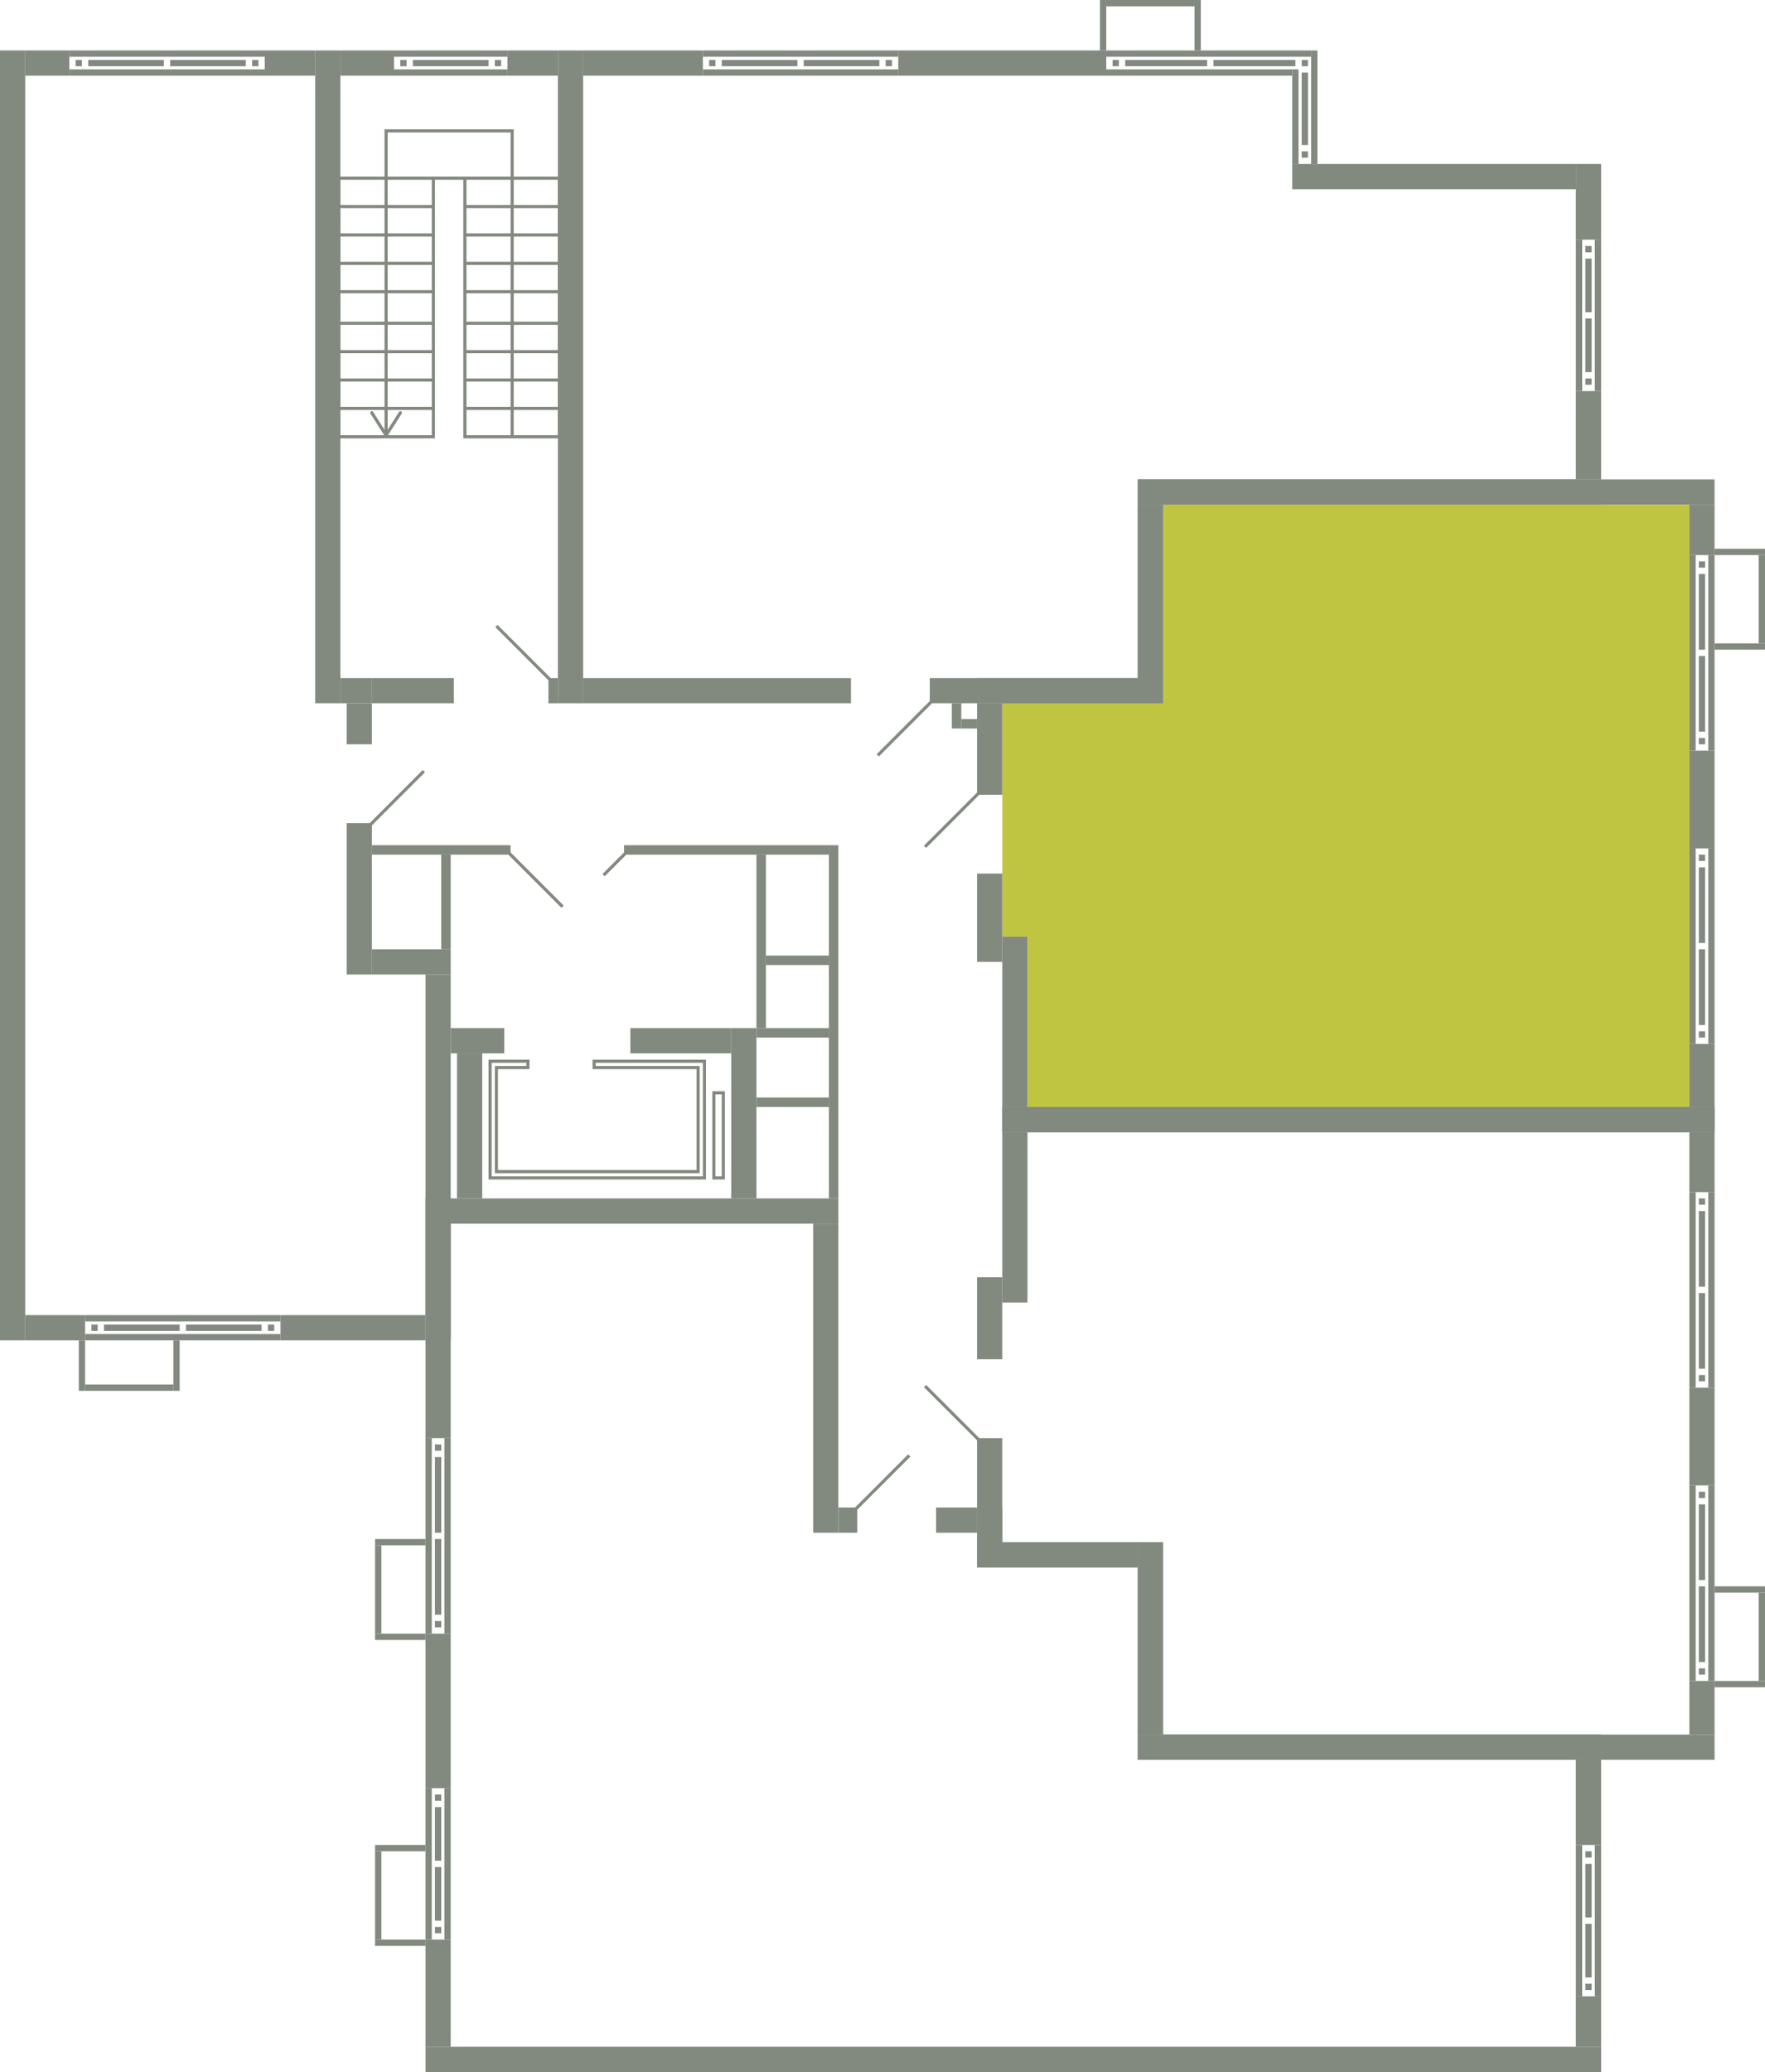 <svg xmlns="http://www.w3.org/2000/svg" width="560" height="657" viewBox="0 0 560 657">
  <title>13k_19s_2-9fl</title>
  <g id="Слой_2" data-name="Слой 2">
    <g id="_13k_19s_2-9fl" data-name="13k_19s_2-9fl">
      <g id="hover">
        <polygon id="_13k_19s_2-9fl_3" data-name="13k_19s_2-9fl_3" points="318 223 369 223 369 160 536 160 536 351 326 351 326 297 318 297 318 223" fill="#bfc540"/>
      </g>
      <g id="s">
        <rect x="361" y="550" width="147" height="8" transform="translate(869 1108) rotate(180)" fill="#82897f"/>
        <rect x="361" y="489" width="8" height="61" transform="translate(730 1039) rotate(180)" fill="#82897f"/>
        <rect x="500" y="633" width="8" height="16" transform="translate(1008 1282) rotate(180)" fill="#82897f"/>
        <rect x="500" y="558" width="8" height="27" transform="translate(1008 1143) rotate(180)" fill="#82897f"/>
        <g>
          <rect x="506" y="585" width="2" height="48" transform="translate(1014 1218) rotate(180)" fill="#82897f"/>
          <rect x="500" y="585" width="2" height="48" transform="translate(1002 1218) rotate(180)" fill="#82897f"/>
          <rect x="503" y="629" width="2" height="2" transform="translate(1008 1260) rotate(180)" fill="#82897f"/>
          <rect x="503" y="587" width="2" height="2" transform="translate(1008 1176) rotate(180)" fill="#82897f"/>
          <rect x="503" y="610" width="2" height="17" transform="translate(1008 1237) rotate(180)" fill="#82897f"/>
          <rect x="503" y="591" width="2" height="17" transform="translate(1008 1199) rotate(180)" fill="#82897f"/>
        </g>
        <rect x="119" y="518" width="16" height="2" fill="#82897f"/>
        <rect x="119" y="488" width="16" height="2" fill="#82897f"/>
        <rect x="119" y="490" width="2" height="28" fill="#82897f"/>
        <rect x="119" y="615" width="16" height="2" fill="#82897f"/>
        <rect x="119" y="585" width="16" height="2" fill="#82897f"/>
        <rect x="119" y="587" width="2" height="28" fill="#82897f"/>
        <rect x="135" y="380" width="131" height="8" fill="#82897f"/>
        <rect x="135" y="649" width="373" height="8" fill="#82897f"/>
        <rect x="135" y="518" width="8" height="49" fill="#82897f"/>
        <rect x="135" y="615" width="8" height="34" fill="#82897f"/>
        <g>
          <rect x="135" y="567" width="2" height="48" fill="#82897f"/>
          <rect x="141" y="567" width="2" height="48" fill="#82897f"/>
          <rect x="138" y="569" width="2" height="2" fill="#82897f"/>
          <rect x="138" y="611" width="2" height="2" fill="#82897f"/>
          <rect x="138" y="573" width="2" height="17" fill="#82897f"/>
          <rect x="138" y="592" width="2" height="17" fill="#82897f"/>
        </g>
        <rect x="135" y="388" width="8" height="68" fill="#82897f"/>
        <g>
          <rect x="135" y="456" width="2" height="62" fill="#82897f"/>
          <rect x="141" y="456" width="2" height="62" fill="#82897f"/>
          <rect x="138" y="458" width="2" height="2" fill="#82897f"/>
          <rect x="138" y="514" width="2" height="2" fill="#82897f"/>
          <rect x="138" y="462" width="2" height="24" fill="#82897f"/>
          <rect x="138" y="488" width="2" height="24" fill="#82897f"/>
        </g>
        <rect x="297" y="478" width="13" height="8" fill="#82897f"/>
        <rect x="266" y="478" width="6" height="8" fill="#82897f"/>
        <rect x="258" y="388" width="8" height="98" transform="translate(524 874) rotate(180)" fill="#82897f"/>
        <rect x="331.5" y="467.5" width="8" height="51" transform="translate(-157.5 828.5) rotate(-90)" fill="#82897f"/>
        <rect x="308.5" y="479.5" width="11" height="8" transform="translate(-169.5 797.5) rotate(-90)" fill="#82897f"/>
        <rect x="318" y="351" width="226" height="8" transform="translate(862 710) rotate(180)" fill="#82897f"/>
        <rect x="361" y="550" width="183" height="8" transform="translate(905 1108) rotate(180)" fill="#82897f"/>
        <rect x="318" y="359" width="8" height="54" transform="translate(644 772) rotate(180)" fill="#82897f"/>
        <rect x="310" y="405" width="8" height="26" transform="translate(628 836) rotate(180)" fill="#82897f"/>
        <rect x="310" y="456" width="8" height="33" transform="translate(628 945) rotate(180)" fill="#82897f"/>
        <rect x="536" y="359" width="8" height="19" transform="translate(1080 737) rotate(180)" fill="#82897f"/>
        <rect x="536" y="440" width="8" height="31" transform="translate(1080 911) rotate(180)" fill="#82897f"/>
        <g>
          <rect x="542" y="378" width="2" height="62" transform="translate(1086 818) rotate(180)" fill="#82897f"/>
          <rect x="536" y="378" width="2" height="62" transform="translate(1074 818) rotate(180)" fill="#82897f"/>
          <rect x="539" y="380" width="2" height="2" transform="translate(1080 762) rotate(180)" fill="#82897f"/>
          <rect x="539" y="436" width="2" height="2" transform="translate(1080 874) rotate(180)" fill="#82897f"/>
          <rect x="539" y="384" width="2" height="24" transform="translate(1080 792) rotate(180)" fill="#82897f"/>
          <rect x="539" y="410" width="2" height="24" transform="translate(1080 844) rotate(180)" fill="#82897f"/>
        </g>
        <rect x="536" y="533" width="8" height="17" transform="translate(1080 1083) rotate(180)" fill="#82897f"/>
        <g>
          <rect x="542" y="471" width="2" height="62" transform="translate(1086 1004) rotate(180)" fill="#82897f"/>
          <rect x="536" y="471" width="2" height="62" transform="translate(1074 1004) rotate(180)" fill="#82897f"/>
          <rect x="539" y="473" width="2" height="2" transform="translate(1080 948) rotate(180)" fill="#82897f"/>
          <rect x="539" y="529" width="2" height="2" transform="translate(1080 1060) rotate(180)" fill="#82897f"/>
          <rect x="539" y="477" width="2" height="24" transform="translate(1080 978) rotate(180)" fill="#82897f"/>
          <rect x="539" y="503" width="2" height="24" transform="translate(1080 1030) rotate(180)" fill="#82897f"/>
        </g>
        <rect x="544" y="503" width="16" height="2" fill="#82897f"/>
        <rect x="544" y="533" width="16" height="2" fill="#82897f"/>
        <rect x="558" y="505" width="2" height="28" transform="translate(1118 1038) rotate(180)" fill="#82897f"/>
        <rect x="361" y="489" width="8" height="61" fill="#82897f"/>
        <rect x="331.5" y="467.5" width="8" height="51" transform="translate(-157.5 828.5) rotate(-90)" fill="#82897f"/>
        <rect x="318" y="351" width="226" height="8" transform="translate(862 710) rotate(180)" fill="#82897f"/>
        <rect x="361" y="152" width="183" height="8" transform="translate(905 312) rotate(180)" fill="#82897f"/>
        <rect x="318" y="297" width="8" height="54" transform="translate(644 648) rotate(180)" fill="#82897f"/>
        <rect x="310" y="277" width="8" height="28" transform="translate(628 582) rotate(180)" fill="#82897f"/>
        <rect x="310" y="223" width="8" height="29" fill="#82897f"/>
        <rect x="536" y="331" width="8" height="20" transform="translate(1080 682) rotate(180)" fill="#82897f"/>
        <rect x="536" y="238" width="8" height="31" transform="translate(1080 507) rotate(180)" fill="#82897f"/>
        <g>
          <rect x="542" y="269" width="2" height="62" transform="translate(1086 600) rotate(180)" fill="#82897f"/>
          <rect x="536" y="269" width="2" height="62" transform="translate(1074 600) rotate(180)" fill="#82897f"/>
          <rect x="539" y="327" width="2" height="2" transform="translate(1080 656) rotate(180)" fill="#82897f"/>
          <rect x="539" y="271" width="2" height="2" transform="translate(1080 544) rotate(180)" fill="#82897f"/>
          <rect x="539" y="301" width="2" height="24" transform="translate(1080 626) rotate(180)" fill="#82897f"/>
          <rect x="539" y="275" width="2" height="24" transform="translate(1080 574) rotate(180)" fill="#82897f"/>
        </g>
        <rect x="536" y="160" width="8" height="16" transform="translate(1080 336) rotate(180)" fill="#82897f"/>
        <g>
          <rect x="542" y="176" width="2" height="62" transform="translate(1086 414) rotate(180)" fill="#82897f"/>
          <rect x="536" y="176" width="2" height="62" transform="translate(1074 414) rotate(180)" fill="#82897f"/>
          <rect x="539" y="234" width="2" height="2" transform="translate(1080 470) rotate(180)" fill="#82897f"/>
          <rect x="539" y="178" width="2" height="2" transform="translate(1080 358) rotate(180)" fill="#82897f"/>
          <rect x="539" y="208" width="2" height="24" transform="translate(1080 440) rotate(180)" fill="#82897f"/>
          <rect x="539" y="182" width="2" height="24" transform="translate(1080 388) rotate(180)" fill="#82897f"/>
        </g>
        <rect x="544" y="204" width="16" height="2" fill="#82897f"/>
        <rect x="544" y="174" width="16" height="2" fill="#82897f"/>
        <rect x="558" y="176" width="2" height="28" transform="translate(1118 380) rotate(180)" fill="#82897f"/>
        <rect x="361" y="160" width="8" height="63" fill="#82897f"/>
        <rect x="331.5" y="193.5" width="8" height="51" transform="translate(554.5 -116.5) rotate(90)" fill="#82897f"/>
        <rect x="77.5" y="115.5" width="207" height="8" transform="translate(300.5 -61.5) rotate(90)" fill="#82897f"/>
        <rect x="223.5" y="176.5" width="8" height="85" transform="translate(446.5 -8.5) rotate(90)" fill="#82897f"/>
        <rect x="328" y="182" width="8" height="74" transform="translate(551 -113) rotate(90)" fill="#82897f"/>
        <rect x="451" y="11" width="8" height="90" transform="translate(511 -399) rotate(90)" fill="#82897f"/>
        <rect x="314" y="-13" width="8" height="66" transform="translate(338 -298) rotate(90)" fill="#82897f"/>
        <g>
          <rect x="382.5" y="-15.5" width="2" height="65" transform="translate(400.5 -366.5) rotate(90)" fill="#82897f"/>
          <rect x="379.5" y="-6.5" width="2" height="59" transform="translate(403.5 -357.5) rotate(90)" fill="#82897f"/>
          <rect x="413" y="19" width="2" height="2" transform="translate(434 -394) rotate(90)" fill="#82897f"/>
          <rect x="353" y="19" width="2" height="2" transform="translate(374 -334) rotate(90)" fill="#82897f"/>
          <rect x="397" y="7" width="2" height="26" transform="translate(418 -378) rotate(90)" fill="#82897f"/>
          <rect x="369" y="7" width="2" height="26" transform="translate(390 -350) rotate(90)" fill="#82897f"/>
        </g>
        <rect x="200" y="1" width="8" height="38" transform="translate(224 -184) rotate(90)" fill="#82897f"/>
        <g>
          <rect x="253" y="-14" width="2" height="62" transform="translate(271 -237) rotate(90)" fill="#82897f"/>
          <rect x="253" y="-8" width="2" height="62" transform="translate(277 -231) rotate(90)" fill="#82897f"/>
          <rect x="281" y="19" width="2" height="2" transform="translate(302 -262) rotate(90)" fill="#82897f"/>
          <rect x="225" y="19" width="2" height="2" transform="translate(246 -206) rotate(90)" fill="#82897f"/>
          <rect x="266" y="8" width="2" height="24" transform="translate(287 -247) rotate(90)" fill="#82897f"/>
          <rect x="240" y="8" width="2" height="24" transform="translate(261 -221) rotate(90)" fill="#82897f"/>
        </g>
        <rect x="379" width="2" height="16" fill="#82897f"/>
        <rect x="349" width="2" height="16" fill="#82897f"/>
        <rect x="364" y="-13" width="2" height="28" transform="translate(366 -364) rotate(90)" fill="#82897f"/>
        <rect x="337.5" y="183.5" width="55" height="8" transform="translate(177.5 552.5) rotate(-90)" fill="#82897f"/>
        <rect x="361" y="152" width="147" height="8" transform="translate(869 312) rotate(180)" fill="#82897f"/>
        <rect x="500" y="124" width="8" height="28" transform="translate(1008 276) rotate(180)" fill="#82897f"/>
        <rect x="500" y="52" width="8" height="24" transform="translate(1008 128) rotate(180)" fill="#82897f"/>
        <g>
          <rect x="506" y="76" width="2" height="48" transform="translate(1014 200) rotate(180)" fill="#82897f"/>
          <rect x="500" y="76" width="2" height="48" transform="translate(1002 200) rotate(180)" fill="#82897f"/>
          <rect x="503" y="120" width="2" height="2" transform="translate(1008 242) rotate(180)" fill="#82897f"/>
          <rect x="503" y="78" width="2" height="2" transform="translate(1008 158) rotate(180)" fill="#82897f"/>
          <rect x="503" y="101" width="2" height="17" transform="translate(1008 219) rotate(180)" fill="#82897f"/>
          <rect x="503" y="82" width="2" height="17" transform="translate(1008 181) rotate(180)" fill="#82897f"/>
        </g>
        <rect x="396" y="36" width="30" height="2" transform="translate(374 448) rotate(-90)" fill="#82897f"/>
        <rect x="413" y="48" width="2" height="2" transform="translate(365 463) rotate(-90)" fill="#82897f"/>
        <rect x="399" y="33" width="36" height="2" transform="translate(383 451) rotate(-90)" fill="#82897f"/>
        <rect x="402.5" y="33.5" width="23" height="2" transform="translate(379.5 448.5) rotate(-90)" fill="#82897f"/>
        <rect x="81" y="363" width="116" height="8" transform="translate(-228 506) rotate(-90)" fill="#82897f"/>
        <rect x="126.5" y="292.5" width="8" height="25" transform="translate(-174.5 435.5) rotate(-90)" fill="#82897f"/>
        <rect x="13.5" y="411.5" width="8" height="19" transform="translate(-403.5 438.5) rotate(-90)" fill="#82897f"/>
        <rect x="108" y="398" width="8" height="46" transform="translate(-309 533) rotate(-90)" fill="#82897f"/>
        <g>
          <rect x="57" y="393" width="2" height="62" transform="translate(-366 482) rotate(-90)" fill="#82897f"/>
          <rect x="57" y="387" width="2" height="62" transform="translate(-360 476) rotate(-90)" fill="#82897f"/>
          <rect x="29" y="420" width="2" height="2" transform="translate(-391 451) rotate(-90)" fill="#82897f"/>
          <rect x="85" y="420" width="2" height="2" transform="translate(-335 507) rotate(-90)" fill="#82897f"/>
          <rect x="44" y="409" width="2" height="24" transform="translate(-376 466) rotate(-90)" fill="#82897f"/>
          <rect x="70" y="409" width="2" height="24" transform="translate(-350 492) rotate(-90)" fill="#82897f"/>
        </g>
        <rect x="25" y="425" width="2" height="16" fill="#82897f"/>
        <rect x="55" y="425" width="2" height="16" fill="#82897f"/>
        <rect x="40" y="426" width="2" height="28" transform="translate(-399 481) rotate(-90)" fill="#82897f"/>
        <rect x="0.5" y="115.5" width="207" height="8" transform="translate(223.5 15.5) rotate(90)" fill="#82897f"/>
        <rect x="-200.5" y="216.5" width="409" height="8" transform="translate(224.5 216.5) rotate(90)" fill="#82897f"/>
        <rect x="88" y="12" width="8" height="16" transform="translate(112 -72) rotate(90)" fill="#82897f"/>
        <rect x="11" y="13" width="8" height="14" transform="translate(35 5) rotate(90)" fill="#82897f"/>
        <g>
          <rect x="52" y="-14" width="2" height="62" transform="translate(70 -36) rotate(90)" fill="#82897f"/>
          <rect x="52" y="-8" width="2" height="62" transform="translate(76 -30) rotate(90)" fill="#82897f"/>
          <rect x="80" y="19" width="2" height="2" transform="translate(101 -61) rotate(90)" fill="#82897f"/>
          <rect x="24" y="19" width="2" height="2" transform="translate(45 -5) rotate(90)" fill="#82897f"/>
          <rect x="65" y="8" width="2" height="24" transform="translate(86 -46) rotate(90)" fill="#82897f"/>
          <rect x="39" y="8" width="2" height="24" transform="translate(60 -20) rotate(90)" fill="#82897f"/>
        </g>
        <rect x="107.5" y="225.5" width="13" height="8" transform="translate(-115.5 343.5) rotate(-90)" fill="#82897f"/>
        <rect x="90" y="281" width="48" height="8" transform="translate(-171 399) rotate(-90)" fill="#82897f"/>
        <rect x="109" y="214" width="8" height="10" transform="translate(-106 332) rotate(-90)" fill="#82897f"/>
        <g>
          <rect x="165" y="12" width="8" height="16" transform="translate(189 -149) rotate(90)" fill="#82897f"/>
          <rect x="112.5" y="11.5" width="8" height="17" transform="translate(136.5 -96.5) rotate(90)" fill="#82897f"/>
          <g>
            <rect x="142" y="-1" width="2" height="36" transform="translate(160 -126) rotate(90)" fill="#82897f"/>
            <rect x="142" y="5" width="2" height="36" transform="translate(166 -120) rotate(90)" fill="#82897f"/>
            <rect x="157" y="19" width="2" height="2" transform="translate(178 -138) rotate(90)" fill="#82897f"/>
            <rect x="127" y="19" width="2" height="2" transform="translate(148 -108) rotate(90)" fill="#82897f"/>
            <rect x="142" y="8" width="2" height="24" transform="translate(163 -123) rotate(90)" fill="#82897f"/>
          </g>
          <rect x="127" y="206" width="8" height="26" transform="translate(-88 350) rotate(-90)" fill="#82897f"/>
          <rect x="174" y="215" width="3" height="8" fill="#82897f"/>
          <rect x="208.5" y="322.5" width="112" height="3" transform="translate(-59.5 588.5) rotate(-90)" fill="#82897f"/>
          <rect x="229" y="237" width="3" height="65" transform="translate(-39 500) rotate(-90)" fill="#82897f"/>
          <rect x="138.5" y="247.5" width="3" height="44" transform="translate(-129.5 409.5) rotate(-90)" fill="#82897f"/>
          <rect x="126.5" y="284.5" width="30" height="3" transform="translate(-144.5 427.5) rotate(-90)" fill="#82897f"/>
          <rect x="147.5" y="321.5" width="8" height="17" transform="translate(-178.5 481.5) rotate(-90)" fill="#82897f"/>
          <rect x="212" y="314" width="8" height="32" transform="translate(-114 546) rotate(-90)" fill="#82897f"/>
          <rect x="209" y="349" width="54" height="8" transform="translate(-117 589) rotate(-90)" fill="#82897f"/>
          <rect x="250" y="316" width="3" height="23" transform="translate(-76 579) rotate(-90)" fill="#82897f"/>
          <rect x="214" y="297" width="55" height="3" transform="translate(-57 540) rotate(-90)" fill="#82897f"/>
          <rect x="251.5" y="294.5" width="3" height="20" transform="translate(-51.5 557.5) rotate(-90)" fill="#82897f"/>
          <rect x="250" y="338" width="3" height="23" transform="translate(-98 601) rotate(-90)" fill="#82897f"/>
          <rect x="299.5" y="225.5" width="8" height="3" transform="translate(76.5 530.5) rotate(-90)" fill="#82897f"/>
          <rect x="306" y="227" width="3" height="5" transform="translate(78 537) rotate(-90)" fill="#82897f"/>
          <rect x="145" y="334" width="8" height="46" transform="translate(298 714) rotate(180)" fill="#82897f"/>
        </g>
      </g>
      <g id="d">
        <line x1="271.5" y1="478.5" x2="288.5" y2="461.5" fill="none" stroke="#82897f" stroke-miterlimit="10"/>
        <line x1="310.5" y1="456.5" x2="293.5" y2="439.5" fill="none" stroke="#82897f" stroke-miterlimit="10"/>
        <line x1="310.5" y1="251.5" x2="293.5" y2="268.5" fill="none" stroke="#82897f" stroke-miterlimit="10"/>
        <line x1="295.5" y1="222.5" x2="278.5" y2="239.5" fill="none" stroke="#82897f" stroke-miterlimit="10"/>
        <line x1="117.5" y1="261.5" x2="134.5" y2="244.5" fill="none" stroke="#82897f" stroke-miterlimit="10"/>
        <g>
          <line x1="174.5" y1="215.5" x2="157.5" y2="198.5" fill="none" stroke="#82897f" stroke-miterlimit="10"/>
          <line x1="178.5" y1="287.5" x2="161.5" y2="270.5" fill="none" stroke="#82897f" stroke-miterlimit="10"/>
          <line x1="191.5" y1="277.5" x2="198.5" y2="270.5" fill="none" stroke="#82897f" stroke-miterlimit="10"/>
          <polygon points="167.5 336.5 155.5 336.5 155.5 373.5 223.5 373.5 223.5 336.5 188.5 336.5 188.5 338.5 221.5 338.5 221.5 371.5 157.5 371.5 157.5 338.5 167.5 338.5 167.5 336.5" fill="none" stroke="#82897f" stroke-miterlimit="10"/>
          <rect x="214.5" y="358.5" width="27" height="3" transform="translate(-132 588) rotate(-90)" fill="none" stroke="#82897f" stroke-miterlimit="10"/>
          <g>
            <g>
              <rect x="147.5" y="56.5" width="30" height="82" fill="none" stroke="#82897f" stroke-miterlimit="10"/>
              <line x1="177.5" y1="65.5" x2="147.5" y2="65.5" fill="none" stroke="#82897f" stroke-miterlimit="10"/>
              <line x1="177.5" y1="74.5" x2="147.5" y2="74.5" fill="none" stroke="#82897f" stroke-miterlimit="10"/>
              <line x1="177.5" y1="83.5" x2="147.5" y2="83.5" fill="none" stroke="#82897f" stroke-miterlimit="10"/>
              <line x1="177.5" y1="92.5" x2="147.5" y2="92.5" fill="none" stroke="#82897f" stroke-miterlimit="10"/>
              <line x1="177.5" y1="102.5" x2="147.5" y2="102.5" fill="none" stroke="#82897f" stroke-miterlimit="10"/>
              <line x1="177.5" y1="111.5" x2="147.5" y2="111.5" fill="none" stroke="#82897f" stroke-miterlimit="10"/>
              <line x1="177.5" y1="120.5" x2="147.5" y2="120.5" fill="none" stroke="#82897f" stroke-miterlimit="10"/>
              <line x1="177.5" y1="129.5" x2="147.5" y2="129.5" fill="none" stroke="#82897f" stroke-miterlimit="10"/>
            </g>
            <g>
              <rect x="107.5" y="56.5" width="30" height="82" fill="none" stroke="#82897f" stroke-miterlimit="10"/>
              <g>
                <polyline points="122.5 137.298 122.5 41.5 162.5 41.5 162.5 138.5" fill="none" stroke="#82897f" stroke-miterlimit="10"/>
                <path d="M127.3,130.463a.5.5,0,0,0-.691.154l-4.109,6.452-4.109-6.452a.5.5,0,1,0-.844.537l4.531,7.115a.5.5,0,0,0,.844,0l4.531-7.115a.5.5,0,0,0-.153-.691Z" fill="#82897f"/>
              </g>
              <line x1="137.5" y1="65.5" x2="107.5" y2="65.5" fill="none" stroke="#82897f" stroke-miterlimit="10"/>
              <line x1="137.5" y1="74.5" x2="107.5" y2="74.5" fill="none" stroke="#82897f" stroke-miterlimit="10"/>
              <line x1="137.5" y1="83.5" x2="107.5" y2="83.5" fill="none" stroke="#82897f" stroke-miterlimit="10"/>
              <line x1="137.5" y1="92.5" x2="107.5" y2="92.5" fill="none" stroke="#82897f" stroke-miterlimit="10"/>
              <line x1="137.5" y1="102.5" x2="107.5" y2="102.5" fill="none" stroke="#82897f" stroke-miterlimit="10"/>
              <line x1="137.5" y1="111.5" x2="107.5" y2="111.5" fill="none" stroke="#82897f" stroke-miterlimit="10"/>
              <line x1="137.5" y1="120.5" x2="107.5" y2="120.5" fill="none" stroke="#82897f" stroke-miterlimit="10"/>
              <line x1="137.5" y1="129.5" x2="107.5" y2="129.5" fill="none" stroke="#82897f" stroke-miterlimit="10"/>
            </g>
            <line x1="147.5" y1="56.5" x2="137.5" y2="56.5" fill="none" stroke="#82897f" stroke-miterlimit="10"/>
          </g>
        </g>
      </g>
    </g>
  </g>
</svg>
